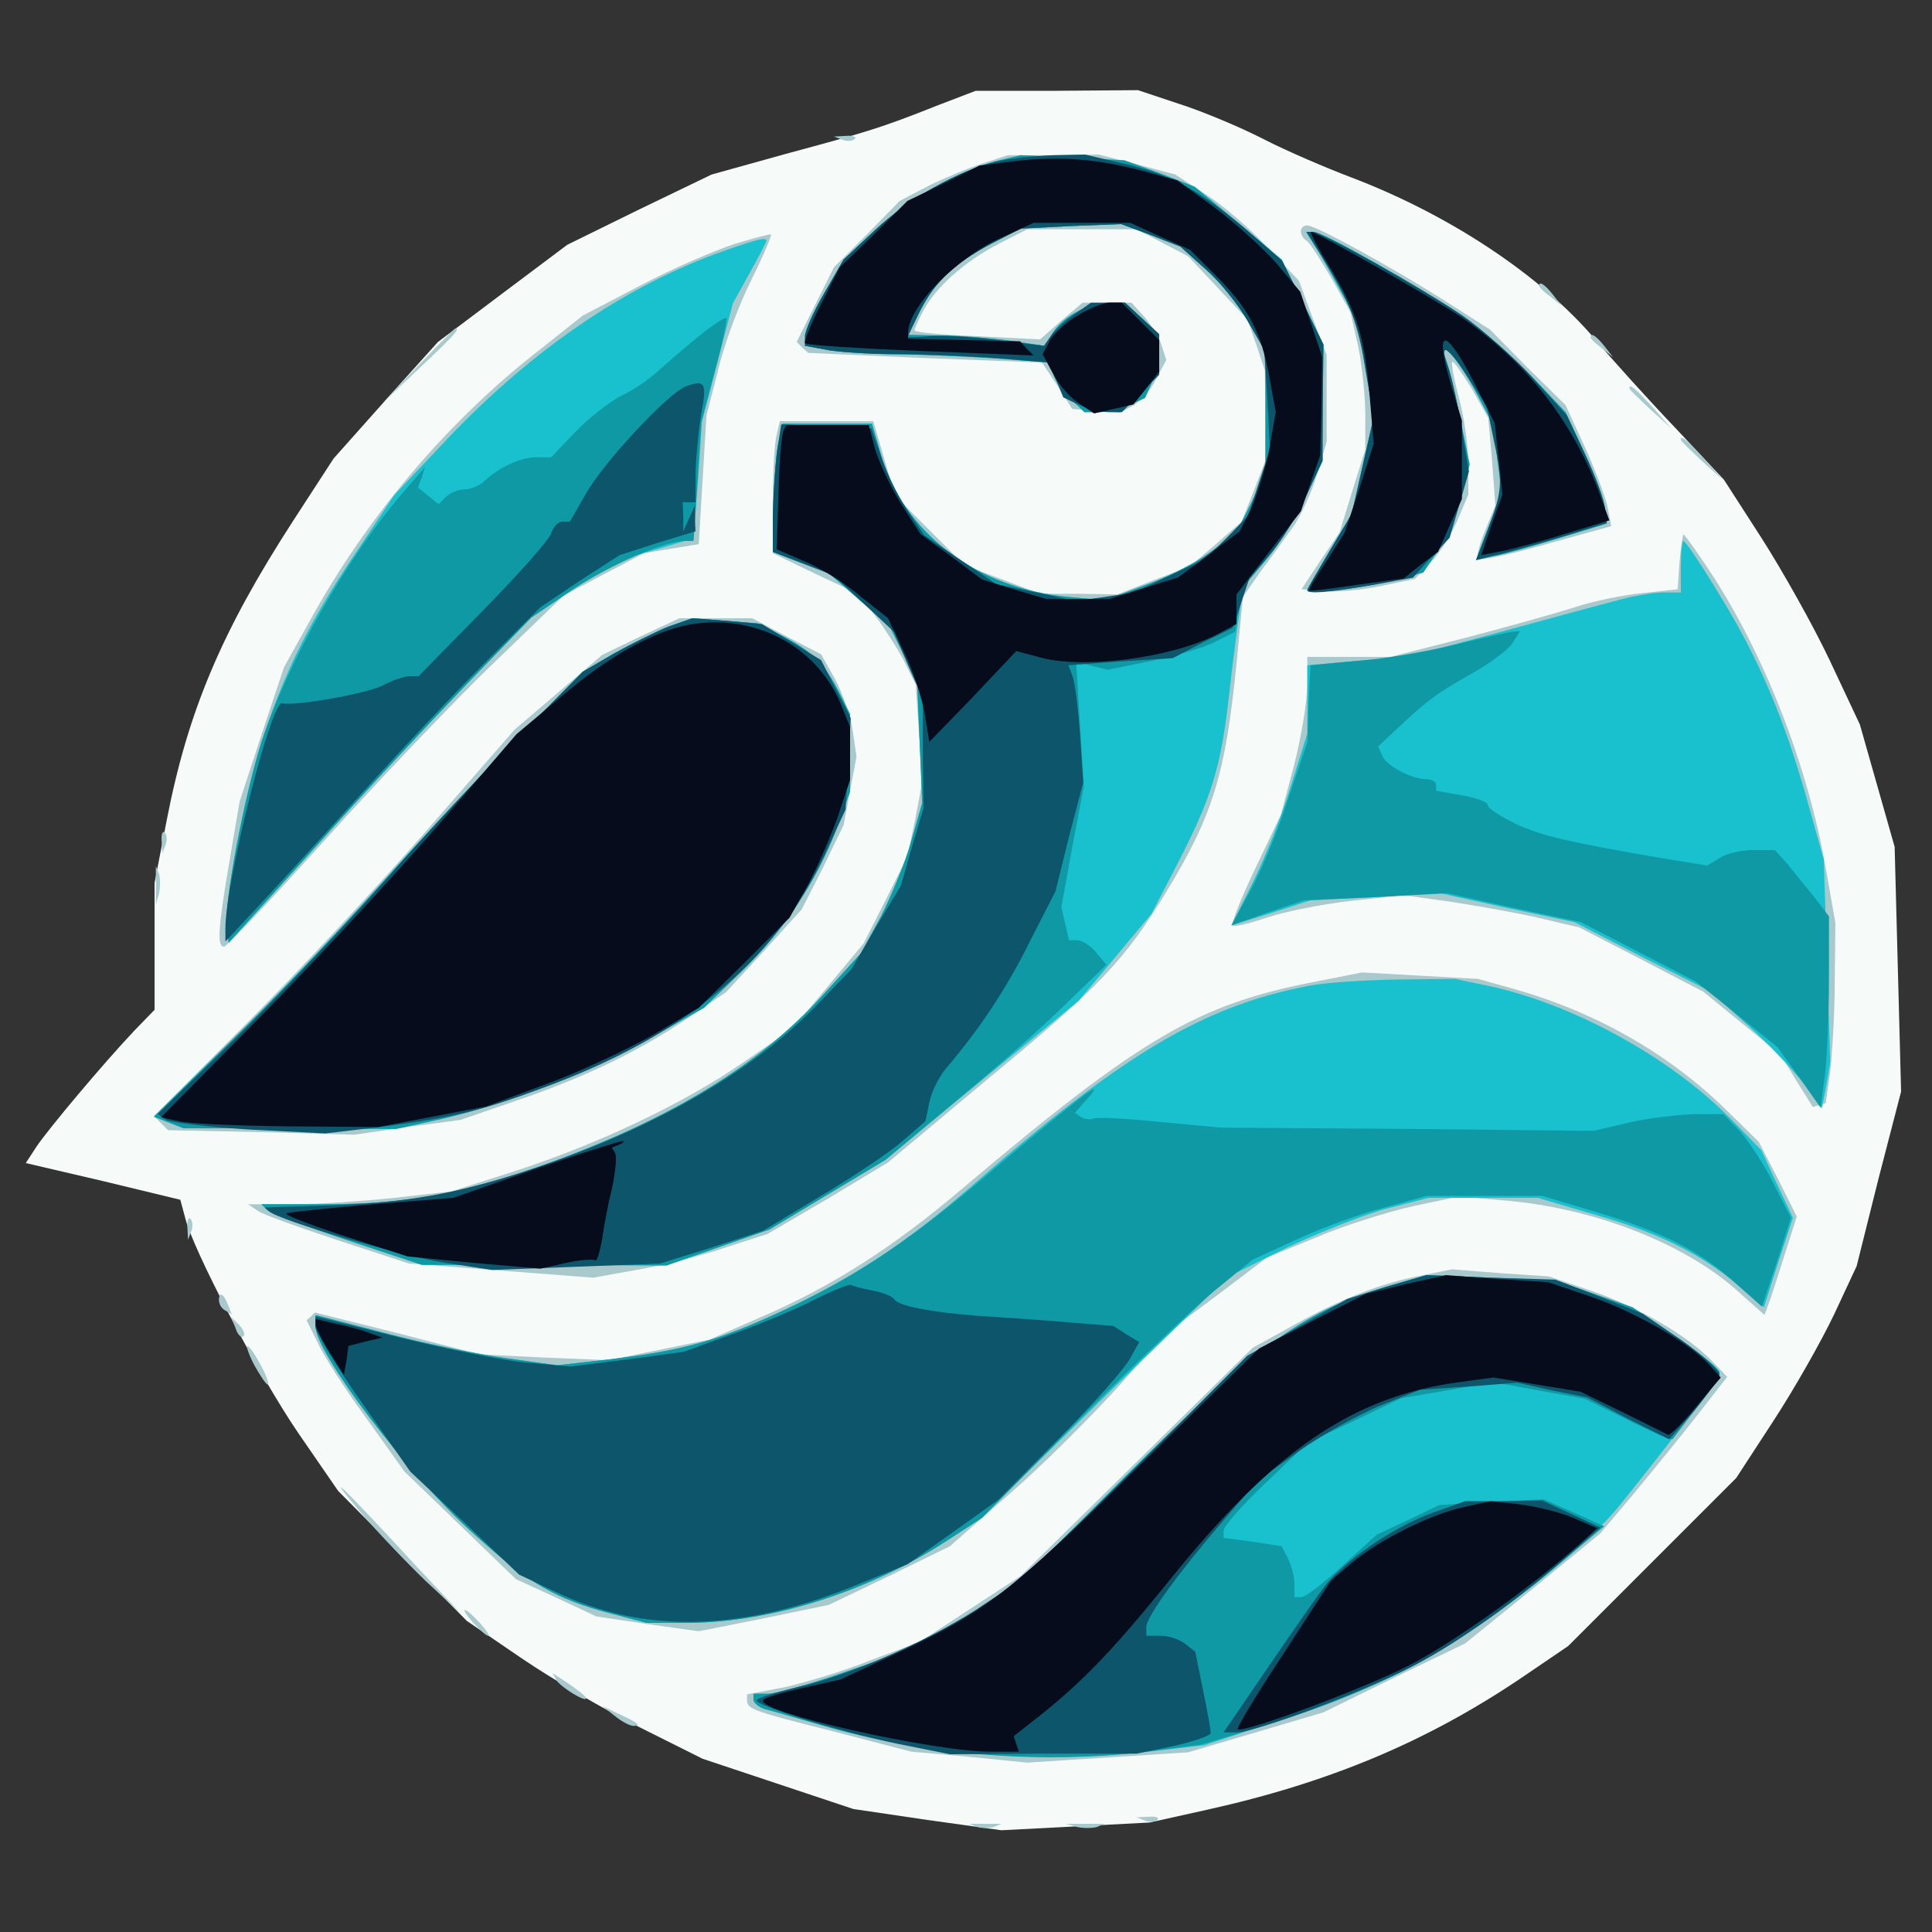 <?xml version="1.0"?><svg version="1.2" baseProfile="tiny-ps" viewBox="0 0 300 300" xmlns="http://www.w3.org/2000/svg" xmlns:xlink="http://www.w3.org/1999/xlink"><rect x="0" y="0" width="300" height="300" fill="#333333" stroke="none"/><title>Puffin Offset</title><g><g fill="#f6fbfa" transform="matrix(.1 0 0 -.1 0 300)"><path d="M1455 2836c-88-35-109-41-235-75l-115-32-112-54-112-55-100-75-101-76-81-90-81-91-63-97c-110-170-163-294-196-464l-19-98v-197l-32-33c-49-52-132-151-151-179l-17-26 120-28 120-29 7-26c11-49 114-245 176-336l62-90 100-101 100-101 85-58c47-32 129-80 183-107l98-49 117-39 117-39 115-17 115-16 115 6 115 6 90 20c189 42 339 105 485 203l75 51 130 130 131 131 58 89c32 49 74 123 94 165l35 75 34 136 35 135-5 190-5 190-27 95-27 95-47 100c-26 55-74 140-106 190l-58 90-76 81c-42 44-98 106-124 137-85 100-227 194-380 252-37 14-98 40-135 59s-97 44-132 55l-63 21-126-1h-126l-60-23z"/></g><g fill="#a9c9cd" transform="matrix(.1 0 0 -.1 0 300)"><path d="M1308 2783c7-3 16-2 19 1 4 3-2 6-13 5l-19-1 13-5zm217-37c-22-7-60-23-84-35l-44-23-51-52-51-51-29-58-29-58 9-9 9-8 182-8 181-7 24-36 23-36 37-3 37-3 20 11c12 6 28 24 36 41l16 30-7 22c-3 12-16 32-27 45l-20 22h-76l-33-28-33-29-97 5c-54 2-98 6-98 9 0 2 6 16 14 31 20 37 63 75 116 103l45 23h170l40-21 40-21 46-49 46-49 14-40 13-39 1-70v-70l-18-47-19-48-40-35-41-35-56-21-56-22-60 1h-60l-58 22-59 22-54 54-54 54-17 58-17 58h-145l-5-21c-3-11-6-57-6-102v-82l64-31 64-30 27-31c14-18 35-50 47-72l20-40 5-76 5-76-11-58-12-57-34-68-34-67-55-66-55-66-76-52c-92-64-227-128-357-170l-97-31-88-10c-48-5-119-10-158-10h-70l15-10c8-6 65-26 125-46l110-36 143-11 143-11 67 12c37 6 98 21 136 34l68 22 94 55 93 56 159 133c170 140 209 182 273 287 73 120 92 184 109 354l10 104 27 39c16 21 38 52 51 70 12 17 29 54 37 81l15 51v135l-22 58-21 57-50 53c-27 29-70 66-96 82l-46 30-60 16-59 15-71-1h-70l-40-13zm495-105c0-6 4-12 9-15s22-30 39-59l29-52 12-53c6-29 11-77 11-106v-54l-20-64-20-65-30-44-29-44 35-3c19-2 59 2 88 8l53 11 26 27c14 15 32 44 41 66l16 38v47c0 26-6 71-14 101s-13 56-11 58 15-17 30-41l26-46 6-68 5-68-16-39c-9-22-14-41-11-44s50 7 106 23l101 28-6 31c-4 17-20 59-36 94l-29 63-59 58-58 59-69 44c-85 54-202 118-215 118-6 0-10-4-10-9zm-880-20c-30-10-96-38-145-64l-90-47-82-65c-135-108-256-252-343-411l-39-70-35-105-34-104-16-94c-18-106-19-131-8-131 4 0 74 74 155 164s198 213 260 273l112 108 62 33 63 33 42 7 43 7 6 100 6 100 18 70c9 39 32 101 51 139s33 71 31 72c-1 1-27-6-57-15zm1250-65c0-2 8-10 18-17l17-14-14 18c-13 16-21 21-21 13zM650 2433l-55-58 58 55c53 50 62 60 54 60-1 0-27-26-57-57zm1820 43c0-2 8-10 18-17l17-14-14 18c-13 16-21 21-21 13zm60-79c0-2 15-16 33-33l32-29-29 33c-28 30-36 37-36 29zm80-80c0-2 15-16 33-33l32-29-29 33c-28 30-36 37-36 29zm-2-189-3-43-55-6c-31-3-78-13-105-22-28-9-103-30-168-47l-118-30h-129v-43c0-24-9-79-20-123l-21-79-40-84c-22-46-38-86-35-88 2-3 26 3 53 12 26 9 85 21 130 26l82 9 72-10c40-6 102-17 137-25l64-15 97-50 96-50 60-49 60-49 25-41 25-40 10 3 10 3 7 49c3 27 7 90 7 140l1 91-15 85c-28 160-96 335-182 464-20 30-37 54-39 54-1 0-4-19-6-42zM995 2012l-60-29-68-58-68-58-136-156c-75-86-201-221-280-300l-144-144 11-11 11-11 145-3 144-4 83 12 82 11 90 31c105 36 188 76 266 129l56 38 59 64 59 65 33 65 32 66 10 53 10 53-6 41c-3 22-16 58-27 79l-22 39-54 28-53 28h-113l-60-28zm-744-318 1-19 5 13c3 7 2 16-1 19-3 4-6-2-5-13zm-9-69v-30l5 18c2 9 2 23 0 30l-5 12v-30zm1802-149c-183-35-271-86-549-321-108-92-204-153-313-200l-80-35-78-16-79-16-100 4-100 5-128 33-128 32-6-6-7-6 17-34c8-19 42-72 75-117l60-84 86-83 87-84 63-29 62-29 80-12 79-11 101 20 101 21 94 45 94 46 90 79c50 43 125 118 168 165l77 86 79 59 78 59 78 32c42 18 109 39 149 48l71 15 70-6c137-11 276-65 359-137l46-41 5 14c3 7 14 41 25 76l20 63-29 58-30 58-48 47c-91 90-207 156-338 192l-50 14-90 5-90 5-71-14zM291 1094l1-19 5 13c3 7 2 16-1 19-3 4-6-2-5-13zm1919-74c-64-12-124-35-200-77l-65-36-180-177-180-177-78-51-78-51-77-29c-42-17-103-35-134-42l-58-11v-9c0-14 9-17 136-49l119-31 90-8 90-9 125 8 125 8 105 31 105 31 110 54 110 53 105 85 105 86 53 63c29 35 73 89 98 121l46 59-23 24c-37 39-114 84-186 109l-68 23-75 5-75 6-45-9zM340 981c0-6 4-13 10-16l10-6-6 15c-7 18-14 21-14 7zm26-44c3-10 9-15 12-12s0 11-7 18l-12 12 7-18zm29-57c9-16 18-30 21-30 2 0-2 14-11 30-9 17-18 30-21 30-2 0 2-13 11-30zm162-225c28-33 75-82 104-110l54-50-75 80c-107 116-141 149-83 80zm178-175c10-11 20-20 23-20s-3 9-13 20-20 20-23 20 3-9 13-20zm129-89c7-11 46-35 46-28 0 3-12 12-26 22l-26 17 6-11zm90-55c11-9 24-16 30-16 12 0 7 5-24 19l-25 12 19-15zm824-163c7-3 16-2 19 1 4 3-2 6-13 5l-19-1 13-5zm-260-10c6-2 18-2 25 0l12 5h-50l13-5zm155 0c9-2 23-2 30 0l12 5h-60l18-5z"/></g><g fill="#19c0ce" transform="matrix(.1 0 0 -.1 0 300)"><path d="M1547 2750c-61-16-136-59-188-107l-49-46-30-52c-17-29-30-59-30-67v-15l38-7c20-3 64-6 98-6 33 0 102-3 152-6l92-7 6-19c3-10 15-28 27-38l21-20h22c13 0 34 5 47 11l25 11 11 25c6 13 11 35 11 49v25l-26 24-27 25h-23c-33 0-71-20-88-45l-14-22-54 8c-29 4-77 8-106 8l-52 1 19 38c24 46 53 73 111 104l45 23 78 4 78 3 46-17 46-18 39-35c22-19 51-56 66-81l27-46v-190l-23-48-24-47-44-31c-24-17-70-39-102-50l-57-21-55 5c-143 13-257 99-292 221l-14 48h-139l-6-28c-4-16-7-61-8-100l-1-71 44-17 44-17 47-41 46-40 21-42 22-41 4-96 4-96-17-59c-9-33-31-85-47-117l-31-57-60-66c-105-115-253-202-462-273-112-38-194-51-315-51h-94l9-9c6-5 62-26 125-47l115-38h190l190-1 80 28 80 28 90 54 90 54 150 124 150 123 57 68 56 67 40 77c54 105 68 150 81 267 6 55 14 114 17 132l5 32 36 43c20 24 48 68 61 98l26 55v90l1 90-32 66-33 66-67 57-68 56-54 21-55 20-81 4-80 4-38-9zm501-142c11-18 29-51 41-73l20-40 12-71 12-72-17-75-17-75-34-57c-19-32-35-60-35-62 0-7 94 5 143 18l37 10 25 37c13 20 29 58 35 84l12 47-15 73c-8 40-18 82-23 93l-7 20 16-15c8-8 27-36 41-63l25-47 6-53 7-52-20-52-20-52 30 6c16 3 62 16 101 28l72 22-3 24c-1 13-16 52-32 87l-29 62-53 56c-29 31-78 73-108 94-72 48-216 130-230 130h-12l20-32zm-925 2c-150-53-294-151-426-289l-85-90-60-90c-71-105-111-186-145-291-28-86-60-256-55-291l3-23 135 149c74 83 180 196 235 253l100 103 65 44 65 43 61 18 61 18 7 91 6 90 24 92 24 92 26 47c14 25 26 48 26 50 0 6-13 3-67-16zm1487-490v-40h-28c-15 0-50-6-77-14-28-7-111-30-185-50l-135-36-77-6-78-7v-106l-26-83c-14-46-41-113-59-149l-33-66 61 19 62 20 101 5 100 6 105-23 104-22 105-54 105-53 59-53c32-29 71-70 87-91l28-38 7 36 6 36-5 157-5 157-26 93c-35 125-76 222-137 320-27 45-52 82-55 82-2 0-4-18-4-40zm-1572-93c-20-8-58-27-85-42l-48-28-95-96c-53-53-150-157-217-232s-174-187-238-249l-116-114 23-9 23-9h165l165-1 73 16c102 24 236 75 327 128l78 44 57 55c67 64 118 142 149 223l21 58v120l-16 32c-23 46-44 66-88 89l-39 20-51 4-51 4-37-13zm993-558c-164-32-288-106-525-313-99-86-183-141-290-191-103-48-156-62-271-76l-80-9-79 11c-44 6-128 23-188 39l-108 28v-18c0-41 144-231 246-322 84-76 127-101 211-123l57-15h66c128 1 279 49 398 127l57 38 191 187 192 186 93 46c52 24 122 52 155 60l62 16h170l88-26c99-28 166-61 224-111l39-33 22 69 23 70-25 53-24 52-50 51c-93 94-243 176-373 204l-53 11-92-1c-51-1-112-5-136-10zm132-464c-135-38-205-88-416-298l-172-172-82-49-82-48-98-34c-54-19-108-34-120-34h-23v-9c0-5 8-12 18-15 9-2 49-14 88-25 158-46 335-60 507-41l87 10 118 39c65 21 149 55 187 74 117 59 280 184 342 262 86 107 153 196 153 204 0 5-30 30-67 55l-68 46-60 21-60 21-100 4-100 4-52-15z"/></g><g fill="#0e99a4" transform="matrix(.1 0 0 -.1 0 300)"><path d="M1547 2750c-61-16-136-59-188-107l-49-46-30-52c-17-29-30-59-30-67v-15l38-7c20-3 64-6 98-6 33 0 102-3 152-6l92-7 6-19c3-10 15-28 27-38l21-20h22c13 0 34 5 47 11l25 11 11 25c6 13 11 35 11 49v25l-26 24-27 25h-23c-33 0-71-20-88-45l-14-22-54 8c-29 4-77 8-106 8l-52 1 19 38c24 46 53 73 111 104l45 23 78 4 78 3 46-17 46-18 39-35c22-19 51-56 66-81l27-46v-190l-23-48-24-47-44-31c-24-17-70-39-102-50l-57-21-55 5c-143 13-257 99-292 221l-14 48h-139l-6-28c-4-16-7-61-8-100l-1-71 44-17 44-17 47-41 46-40 21-42 22-41 4-96 4-96-17-59c-9-33-31-85-47-117l-31-57-60-66c-105-115-253-202-462-273-112-38-194-51-315-51h-94l9-9c6-5 62-26 125-47l115-38h190l190-1 80 28 80 28 90 54 90 54 110 92c61 50 138 118 171 151l62 60-16 19c-9 11-22 19-29 19h-13l-6 26-6 25 17 94 18 94-6 96-6 97 25-6 24-6 69 14c38 8 83 21 99 30l30 15 6 35 7 35 36 43c20 24 48 68 61 98l26 55v90l1 90-32 66-33 66-67 57-68 56-54 21-55 20-81 4-80 4-38-9zm501-142c11-18 29-51 41-73l20-40 12-71 12-72-17-75-17-75-34-57c-19-32-35-60-35-62 0-7 94 5 143 18l37 10 25 37c13 20 29 58 35 84l12 47-15 73c-8 40-18 82-23 93l-7 20 16-15c8-8 27-36 41-63l25-47 6-53 7-52-20-52-20-52 30 6c16 3 62 16 101 28l72 22-3 24c-1 13-16 52-32 87l-29 62-53 56c-29 31-78 73-108 94-72 48-216 130-230 130h-12l20-32zm-964-131c-22-18-50-42-63-54s-38-29-55-37-49-33-71-55l-39-41h-23c-24 0-57-15-81-37-7-7-21-13-31-13-9 0-22-5-29-12l-11-11-16 13-16 13 6 16 5 16-30-35c-90-103-182-265-224-392-27-85-59-254-54-289l3-23 135 149c74 83 180 196 235 253l100 103 65 44c60 39 142 75 174 75h13l6 93 6 92 21 79c12 43 19 80 18 82-2 2-22-11-44-29zm-46-450c-20-8-58-27-85-42l-48-28-95-96c-53-53-150-157-217-232s-174-187-238-249l-116-114 23-9 23-9h165l165-1 73 16c102 24 236 75 327 128l78 44 57 55c67 64 118 142 149 223l21 58v120l-16 32c-23 46-44 66-88 89l-39 20-51 4-51 4-37-13zm1222-28c-41-10-109-22-150-25l-75-7-3-60-2-60-31-91c-16-50-43-114-59-142l-28-51 56 20 57 19 111 5 111 6 104-23 104-22 89-46 89-46 64-51 63-51 34-47 33-47 7 53c3 28 6 95 6 148v96l-22 29c-13 16-32 39-42 52l-20 22h-33c-18 0-42-5-52-12l-20-12-68 11c-146 25-190 35-230 54-24 12-43 24-43 29s-18 11-40 15l-40 7v9c0 5-7 9-15 9-23 0-63 21-69 37l-6 14 29 27c45 43 64 57 118 87 28 16 56 37 62 47l11 18-12-1c-7-1-47-10-88-20zm-605-722c-23-18-81-66-130-108-119-100-199-153-309-204-103-48-156-62-271-76l-80-9-79 11c-44 6-128 23-188 39l-108 28v-18c0-41 144-231 246-322 84-76 127-101 211-123l57-15h66c127 1 277 48 398 126l57 37 150 152c83 83 177 173 210 200l60 49 70 32c39 18 99 40 135 49l65 18h180l90-27c99-30 159-61 214-112l37-33 23 69 22 69-27 53c-14 29-38 65-52 81l-26 27h-45c-25-1-71-6-101-13l-55-13-290 3-290 2-95 9c-52 5-98 8-102 5-5-2-13-1-19 2l-10 7 17 19c24 27 15 23-31-14zm508-272c-135-38-205-88-416-298l-172-172-82-49-82-48-98-34c-54-19-108-34-120-34h-23v-9c0-5 8-12 18-15 9-2 49-14 88-25 158-46 339-61 504-41l85 11 100 30c182 56 303 122 453 248l73 61-47 21-47 21-81-4-81-5-48-23-49-23-53-48c-29-27-58-49-64-49h-11v21c0 11-5 29-10 39l-10 19-45 7-45 6v11c0 7 29 40 65 74l66 63 72 34 73 35 71 12 71 13 71-13 72-13 57-28c31-16 62-30 68-32l11-3 37 48c20 26 36 51 36 56s-30 30-67 55l-68 46-60 21-60 21-100 4-100 4-52-15z"/></g><g fill="#0c556b" transform="matrix(.1 0 0 -.1 0 300)"><path d="M1547 2749c-59-14-136-57-188-106l-49-46-30-52c-17-29-30-59-30-67v-15l38-7c20-3 69-6 107-6 39 0 107-3 152-6l82-7 11-27 11-27 25-12c14-6 34-11 45-11h21l29 29 29 29v63l-26 24-27 25h-53l-24-17c-14-9-30-24-37-33l-12-17-73 9c-40 5-88 8-105 6-18-2-33-2-33-1 0 2 9 20 19 41 24 46 53 73 111 104l45 23 78 4 78 3 46-17 46-18 39-35c22-19 51-55 65-80l26-45 5-77 4-78-17-51-17-52-33-34-34-33-55-26-55-26-46-7-45-6-61 13-62 13-56 38-56 38-25 37c-14 20-32 57-41 83l-16 46-70 3-70 3-7-47c-3-26-6-70-6-99v-52l47-18 47-18 47-44 47-44 22-52 23-52v-85l1-85-18-60-17-60-39-65-38-65-54-56c-98-102-252-191-438-253-121-40-198-54-327-58l-92-3 7-6c15-14 204-69 274-80l72-11 131 5 130 5 80 25 80 26 88 53c49 29 106 67 127 85l37 32 6 29c3 16 15 40 26 53 52 61 94 124 130 197l40 78 21 85 22 84-5 75c-3 41-8 82-12 91l-6 16 81 6 81 5 46 24 47 23 13 38 13 39 31 36c18 20 43 61 57 91l25 54 1 91 1 91-32 65-32 65-53 46c-76 64-116 86-189 104l-64 15-50-1c-27-1-67-5-88-10zm508-151c41-66 54-100 66-176l12-70-17-75-17-75-34-57c-19-32-35-59-35-61 0-7 31-4 98 7l66 12 28 31 29 31 15 51 15 52-11 66c-6 36-15 77-20 92-17 45-3 39 29-11l30-47 10-49c15-68 14-81-8-139l-19-50 26 7c15 3 61 16 102 28l75 23-3 23c-1 13-15 51-31 84l-28 60-53 58c-29 32-79 76-109 97-65 44-219 130-233 130h-9l26-42zm-990-198c-28-11-128-118-156-168l-24-42h-12c-6 0-14-8-17-18s-51-64-106-120l-100-102h-14c-7 0-26-6-41-14-24-13-138-33-157-28-17 4-88-277-88-350v-20l68 73c38 41 109 119 159 174s129 139 176 186l86 86 61 41 62 40 59 19 59 18-1 20v20l-9-20-9-20v23l-1 22h20v48c1 26 5 66 9 90 9 47 6 53-24 42zm-27-373c-20-8-58-27-85-42l-48-28-95-96c-53-53-147-154-210-226-63-71-169-183-235-248l-120-117 13-9c8-4 66-11 130-15l117-6 85 10c113 15 154 24 251 60 220 80 362 197 440 364l32 69 4 71 4 71-23 45-23 45-46 28-46 28-54 5-54 4-37-13zm1115-1025-61-19-77-44-78-44-171-171-171-171-65-43c-77-53-212-113-293-130-32-8-60-16-62-20-5-8 145-54 235-71l65-13 145 1h145l58 12c31 7 57 16 57 20s-5 34-12 67l-12 59-15 12c-9 7-26 13-38 13h-23v14c0 15 49 83 123 169l50 58 63 45c35 25 91 56 126 71l63 25 75 5 76 6 54-12 55-11 63-33 64-32 39 45c21 25 39 50 39 56s-27 30-59 53l-60 41-68 27-68 26-100 3-100 4-62-18zm-888-20c-27-14-84-38-126-53l-77-28-88-12-88-11-67 6c-36 3-125 21-198 39l-131 33v-16c0-9 33-63 74-121l73-104 85-80 84-80 55-26c138-67 294-63 474 12l74 30 71 50 70 50 96 97c53 53 102 109 109 123l14 25-20 12-20 13-62 5c-34 3-89 7-122 9-86 5-149 16-156 27-3 5-18 11-34 14s-31 7-34 9c-3 1-28-9-56-23zm957-332c-60-22-137-75-168-117-11-15-51-72-87-125l-67-98h20c30 0 204 66 278 105 69 36 162 103 242 174l45 39-45 21-45 21-60-1h-60l-53-19z"/></g><g fill="#060c1c" transform="matrix(.1 0 0 -.1 0 300)"><path d="m1578 2750-57-7-56-28-56-27-52-52-53-51-29-57c-16-31-27-59-25-61 3-3 84-8 180-12l175-7-11 11-10 11-87 2-87 2v9c0 40 75 117 145 148l50 23h150l46-21 47-21 40-40c51-51 70-87 83-157l10-55-10-57c-6-31-19-72-28-92l-18-36-48-36-48-36-53-16-53-17h-99l-50 15-49 15-48 36-48 35-30 47c-16 26-34 64-40 84l-10 38h-128l-4-8c-3-4-7-47-8-96l-3-89 44-19c24-10 63-34 86-54l43-34 25-53c14-28 28-72 32-96l7-43 68 70 67 71 34-9c67-20 206-2 278 35l30 16v46l50 65 50 64 15 44 15 43 2 76 1 77-17 51-17 50-36 43c-21 24-64 63-96 87l-59 43-52 14c-70 19-130 24-198 16zm488-167c42-70 53-107 61-200l6-72-22-69-23-69-28-44c-16-24-28-44-27-46 2-1 35 3 75 9l72 10 26 21 27 20 18 41 19 41v122l-15 49c-29 96-13 101 34 10l32-63 6-56 6-55-17-47-16-47 31 6c16 3 61 15 99 27l69 21-18 49c-42 109-113 198-211 266-43 29-226 133-234 133-3 0 11-26 30-57zm-393-73c-17-10-37-28-43-39l-11-21 16-30c8-16 26-37 40-46l24-16 30 7 31 7 20 25 20 26v49l-29 29-29 29h-19c-10 0-32-9-50-20zm-603-480c-55-10-125-49-199-112l-69-58-123-143c-68-78-192-212-276-297l-153-155 28-6c15-4 91-7 168-8l142-1 83 16 84 16 94 35c52 19 126 54 165 76l71 42 71 70 70 70 28 50c15 28 36 76 47 107l19 57v82l-15 37c-38 90-135 140-235 122zm-241-846-125-44-125-10c-68-6-128-12-134-14-5-2 34-17 89-35l99-32 103-10 103-9 40 9c22 5 42 6 45 4 3-3 7 12 11 33 3 22 10 58 16 82 5 24 7 47 4 52l-5 8 12 5c7 3 9 5 3 5-5-1-67-20-136-44zm1354-178-62-15-83-42-83-43-185-181c-204-200-239-227-373-290l-92-43-58-13c-32-7-60-15-62-19-11-18 264-80 353-80h44l-4 12-4 12 47 37c64 52 109 99 194 204 163 203 286 287 452 309l52 7 68-11 67-11 66-32c36-18 67-33 70-35 3-1 23 18 44 44l38 45-17 19c-31 34-112 81-183 106l-68 23-79 5-80 6-62-14zM490 943c0-4 10-24 22-43l22-35 4 22 3 23 27 7 26 6-20 7c-10 4-34 11-51 14l-33 8v-9zm1784-283c-52-11-130-50-174-86l-33-28-74-114c-41-62-73-115-71-117 7-7 191 61 264 98 65 33 180 114 262 185l32 29-37 16c-21 9-58 18-83 21l-45 5-41-9z"/></g></g></svg>